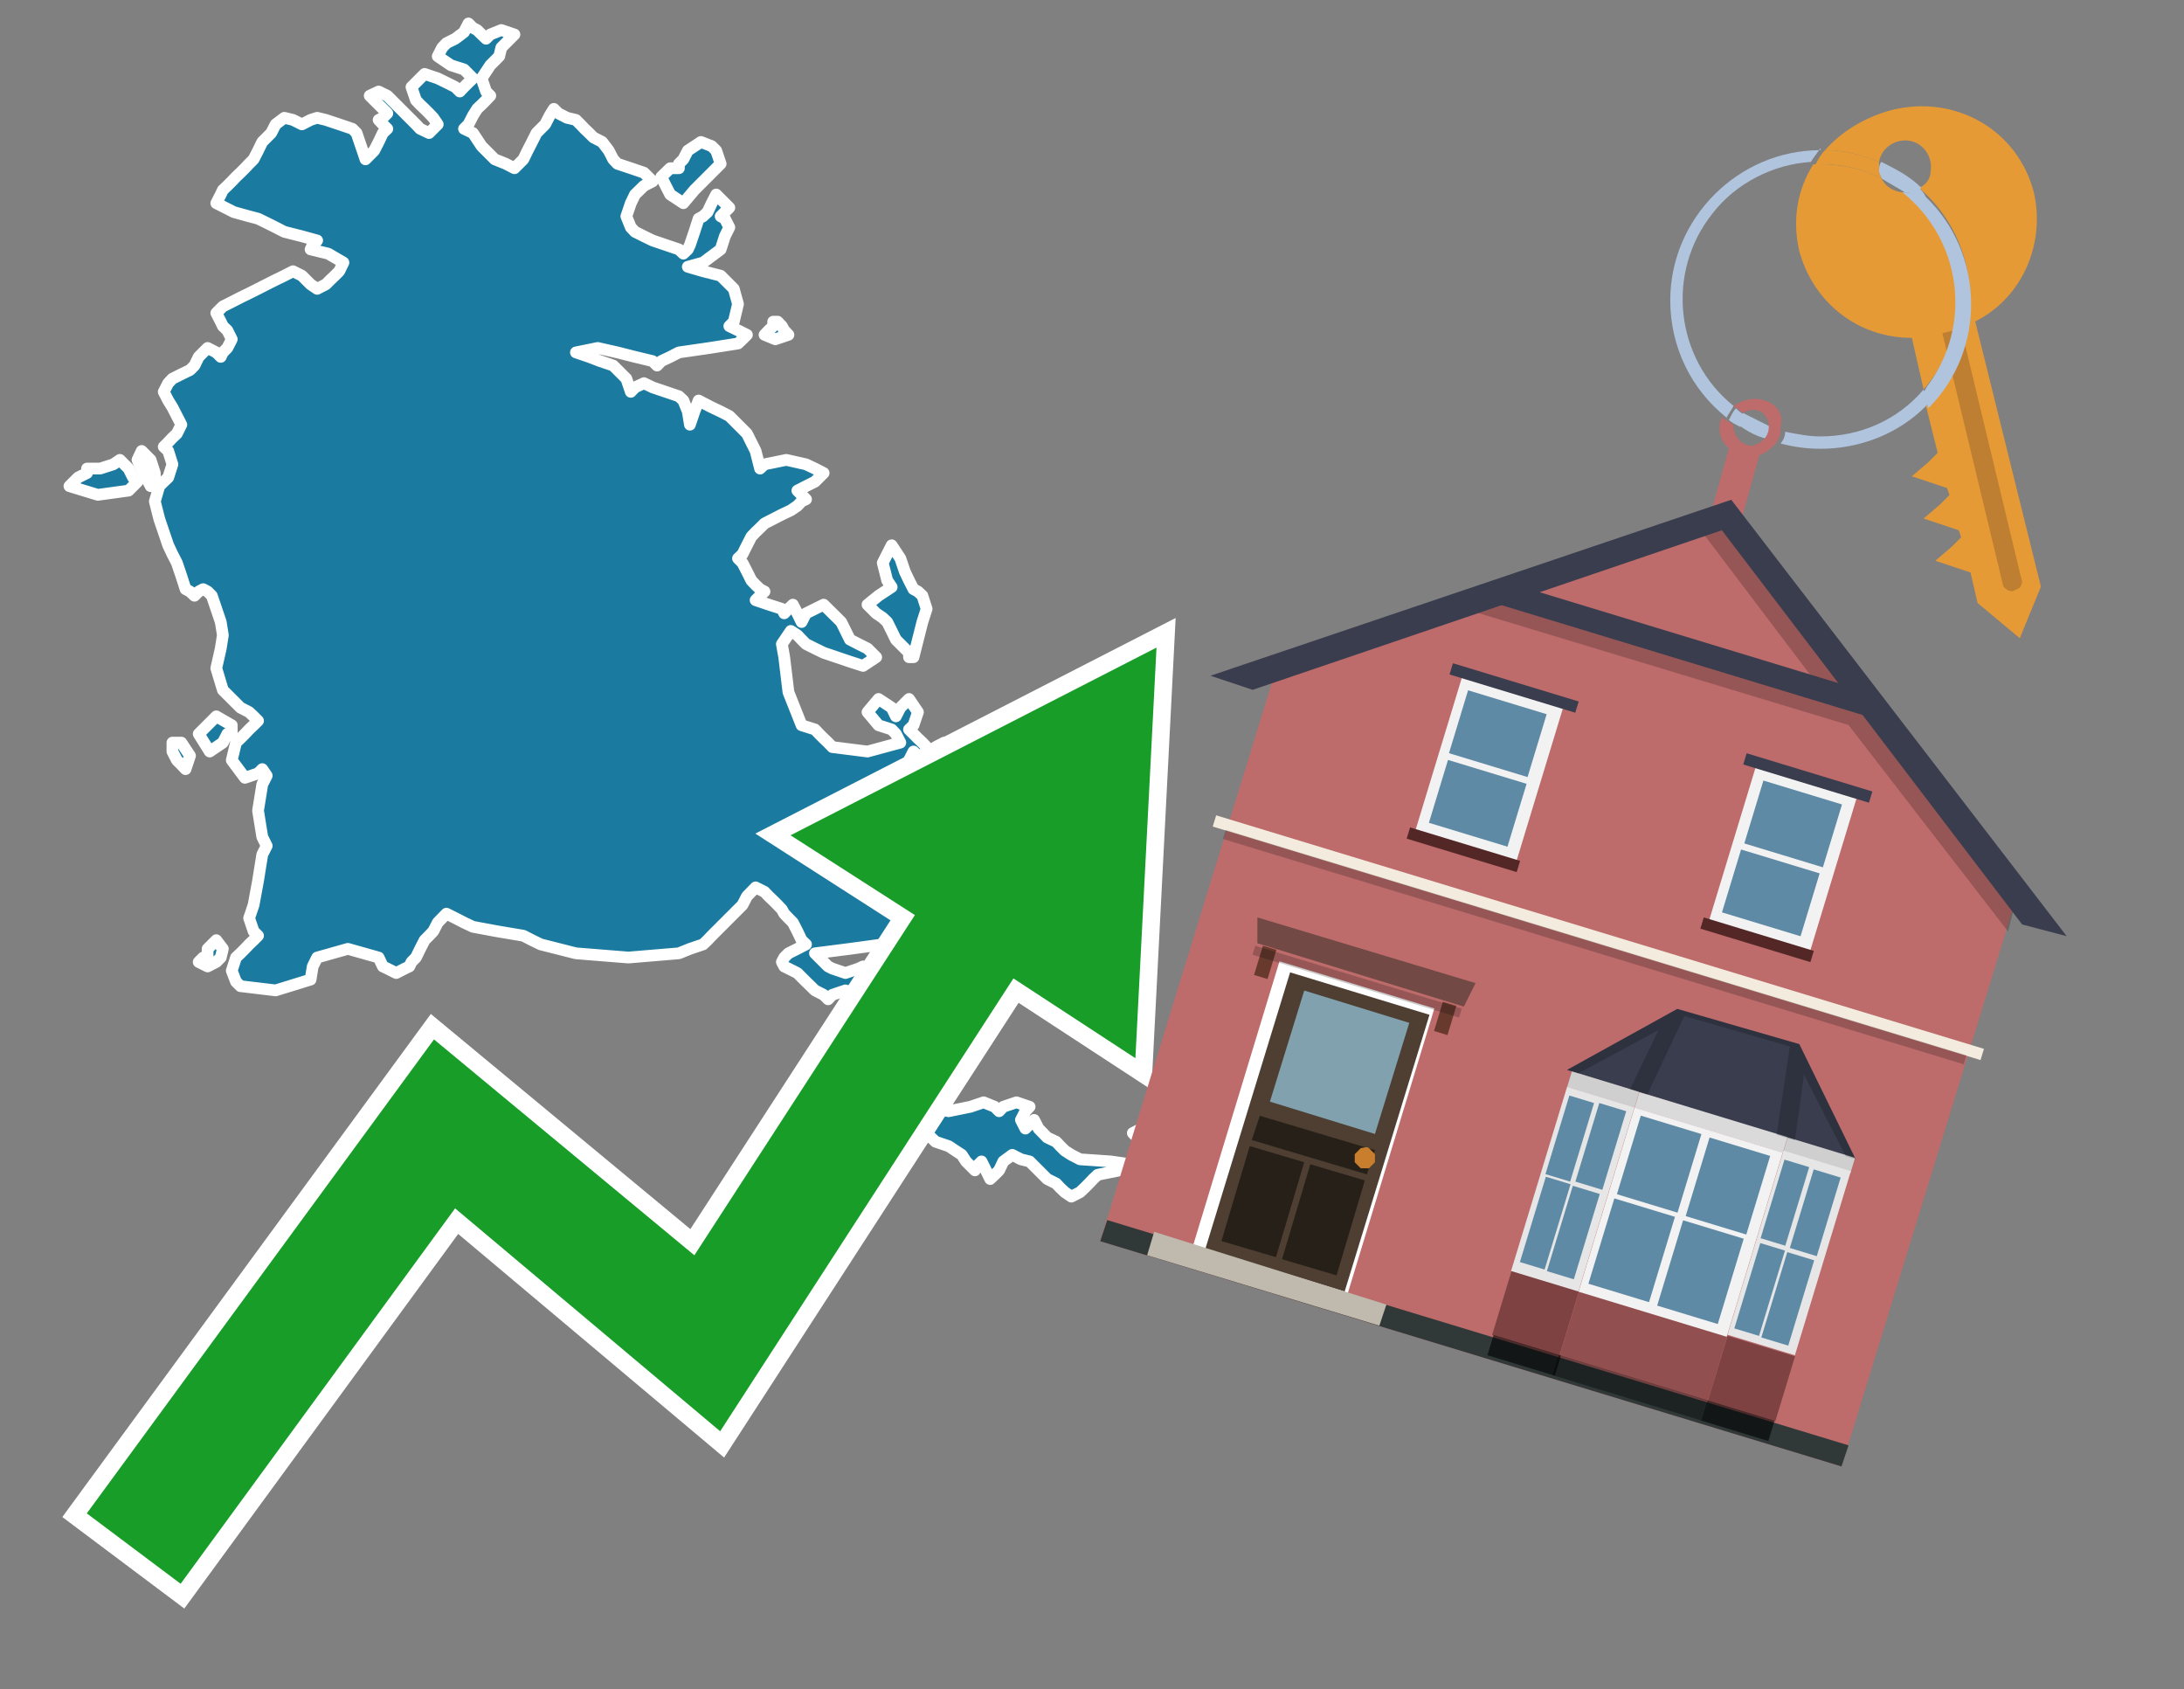 <?xml version="1.0" encoding="utf-8"?>
<!-- Generator: Adobe Illustrator 26.0.3, SVG Export Plug-In . SVG Version: 6.00 Build 0)  -->
<svg version="1.1" id="Text" xmlns="http://www.w3.org/2000/svg" xmlns:xlink="http://www.w3.org/1999/xlink" x="0px" y="0px"
	 width="93.1px" height="72px" viewBox="0 0 93.1 72" style="enable-background:new 0 0 93.1 72;" xml:space="preserve">
<rect x="0" y="0" width="93.1" height="72" fill="#808080" stroke="none"/>
<style type="text/css">
	.st0{fill:#1B7AA0;stroke:#FFFFFF;stroke-width:0.5;stroke-linejoin:round;}
	.st1{fill:none;stroke:#FFFFFF;stroke-width:1.5;stroke-miterlimit:10;}
	.st2{fill:#179D28;}
	.st3{fill:#E69A35;}
	.st4{fill:#B0C4DE;}
	.st5{fill:#BD6B6B;}
	.st6{fill:#BF7F32;}
	.st7{fill-rule:evenodd;clip-rule:evenodd;fill:#BD6B6B;}
	.st8{fill-rule:evenodd;clip-rule:evenodd;fill:#303838;}
	.st9{fill-rule:evenodd;clip-rule:evenodd;fill:#F3ECDE;}
	.st10{opacity:0.2;fill-rule:evenodd;clip-rule:evenodd;}
	.st11{fill-rule:evenodd;clip-rule:evenodd;fill:#3A3D4E;}
	.st12{fill:#724944;}
	.st13{fill-rule:evenodd;clip-rule:evenodd;fill:#FFFFFF;}
	.st14{fill:#4E3F32;}
	.st15{fill:#81A1AE;}
	.st16{fill:#272019;}
	.st17{fill:#C87E2C;}
	.st18{fill-rule:evenodd;clip-rule:evenodd;fill:#C0B9AD;}
	.st19{fill:#683A2D;}
	.st20{opacity:0.2;}
	.st21{opacity:0.6;fill-rule:evenodd;clip-rule:evenodd;fill:#542727;}
	.st22{opacity:0.4;fill-rule:evenodd;clip-rule:evenodd;fill:#542727;}
	.st23{opacity:0.6;fill-rule:evenodd;clip-rule:evenodd;}
	.st24{opacity:0.4;fill-rule:evenodd;clip-rule:evenodd;}
	.st25{fill-rule:evenodd;clip-rule:evenodd;fill:#CFCFCF;}
	.st26{fill-rule:evenodd;clip-rule:evenodd;fill:#DADADA;}
	.st27{fill-rule:evenodd;clip-rule:evenodd;fill:#E6E6E6;}
	.st28{fill-rule:evenodd;clip-rule:evenodd;fill:#F2F2F2;}
	.st29{fill-rule:evenodd;clip-rule:evenodd;fill:#5F8AA5;}
	.st30{opacity:0.2;clip-path:url(#SVGID_00000075153797737028568380000000229847302129778351_);}
	.st31{fill-rule:evenodd;clip-rule:evenodd;fill:#542727;}
</style>
<path class="st0" d="M48.66,49.04L48.47,48.48L48.29,48.29L48.66,48.1L49.03,48.85L48.85,49.5L48.66,49.5ZM40.62,43.15L41.0,42.59L41.37,42.78L41.56,42.96L41.65,43.34L41.09,43.71L40.62,43.71ZM44.27,37.17L43.89,37.54L43.71,37.82L43.52,38.01L43.33,38.2L43.15,38.38L42.96,38.57L42.77,38.38L42.59,38.2L42.4,38.01L42.21,37.82L42.03,37.64L42.21,37.45L42.4,37.36L42.59,37.17L42.77,36.98L42.96,36.79L43.15,36.61L43.33,36.42L43.52,36.05L43.71,35.67L43.89,35.3L44.27,34.93L44.64,35.11L44.83,35.3L45.02,35.11L45.2,34.93L45.39,35.67L45.2,36.42L45.02,36.61L44.83,36.79L44.64,36.98L44.64,37.17ZM43.15,40.81L43.52,41.0L43.71,41.19L43.89,41.56L43.52,41.84L43.15,42.21L42.96,42.59L42.77,42.78L42.4,42.96L42.03,42.4L42.21,41.84L42.4,41.56L42.59,41.19L42.77,41.0L42.77,40.81ZM41.0,38.2L41.28,37.45L41.65,37.82L41.84,38.2L42.03,38.38L41.75,38.57L41.37,38.76L41.18,38.94L41.0,38.94ZM38.75,27.82L38.57,27.64L38.38,27.45L38.19,27.26L38.01,26.89L37.82,26.51L37.63,26.33L37.35,26.14L36.98,25.77L37.45,25.39L38.01,25.02L37.82,24.74L37.63,23.99L38.01,23.24L38.38,23.8L38.57,24.36L38.75,24.74L38.94,25.11L39.13,25.21L39.32,25.39L39.5,25.95L39.32,26.51L39.13,27.26L38.94,28.01L38.75,28.01ZM33.15,13.71L33.33,13.9L33.43,14.08L33.61,14.27L33.05,14.46L32.59,14.27L32.77,14.08L32.96,13.9L32.96,13.71ZM28.94,6.98L29.13,6.79L29.32,6.42L29.88,6.05L30.34,6.23L30.53,6.42L30.72,6.98L30.16,7.54L29.6,8.1L29.13,8.66L28.57,8.29L28.38,7.92L28.19,7.54L28.57,7.17L28.94,7.17ZM8.85,40.44L9.22,40.07L9.5,40.44L9.41,40.81L9.22,41.0L8.85,41.19L8.47,41.0L8.66,40.81L8.85,40.81ZM7.73,31.65L8.1,32.21L7.91,32.78L7.73,32.59L7.54,32.4L7.35,32.03L7.35,31.65ZM9.69,31.28L9.5,31.65L8.94,32.03L8.47,31.28L9.22,30.53L9.88,30.91L9.88,31.28ZM6.42,20.72L6.23,20.35L6.04,19.97L5.86,19.6L6.04,19.22L6.23,19.41L6.42,19.6L6.6,20.16L6.6,20.72ZM4.27,19.97L4.83,19.79L5.11,19.6L5.48,19.97L5.67,20.35L5.86,20.53L5.67,20.72L5.48,20.91L4.17,21.09L2.96,20.72L3.33,20.35L3.71,20.16L3.71,19.97ZM41.0,39.13L41.18,39.32L41.37,39.69L41.56,40.07L41.65,40.25L41.56,40.44L41.37,40.63L41.0,40.81L40.62,41.0L40.25,41.19L39.88,41.28L39.69,41.47L39.5,41.65L39.32,41.84L39.13,42.4L38.94,42.96L38.75,42.78L38.38,42.59L38.01,43.15L37.82,43.71L37.63,44.08L37.82,44.46L38.01,44.64L38.19,44.83L38.38,45.02L38.57,45.21L38.75,45.02L38.94,44.83L39.13,44.46L39.32,44.08L39.5,43.9L40.06,43.71L40.62,43.9L40.81,44.08L41.0,44.46L40.81,44.83L40.62,45.02L40.44,45.21L40.25,45.3L40.06,45.49L39.88,45.3L39.69,45.21L39.5,45.86L39.32,46.61L39.13,46.79L39.32,46.98L39.5,47.17L40.44,47.36L41.37,47.17L41.93,46.98L42.4,47.17L42.59,47.36L42.77,47.17L43.33,46.98L43.89,47.17L43.71,47.36L43.52,47.73L43.71,48.1L43.89,47.92L44.08,47.73L44.27,48.1L44.64,48.48L45.02,48.66L45.2,48.85L45.39,49.04L45.67,49.22L46.04,49.41L47.35,49.5L48.66,49.69L47.73,49.88L46.79,50.07L46.6,50.25L46.42,50.44L46.23,50.63L46.04,50.81L45.67,51.0L45.39,50.81L45.2,50.63L45.02,50.44L44.64,50.25L44.27,49.88L43.89,49.5L43.52,49.41L43.15,49.22L42.77,49.5L42.59,49.88L42.4,50.07L42.21,50.25L42.03,49.88L41.84,49.5L41.65,49.69L41.56,49.88L41.37,49.69L41.18,49.5L41.0,49.22L40.44,48.85L39.88,48.66L39.69,48.48L39.5,48.29L39.32,48.1L39.13,47.92L38.94,47.73L38.75,47.54L38.57,47.36L38.38,47.17L38.19,46.98L38.01,46.61L37.82,46.23L37.63,45.86L37.45,45.49L37.35,45.3L37.17,45.21L36.98,44.64L36.79,44.08L36.6,43.71L36.79,43.34L36.98,42.96L36.79,42.59L36.6,42.4L36.04,42.21L35.48,42.4L35.3,42.59L35.11,42.4L34.74,42.21L34.36,41.84L33.99,41.47L33.61,41.28L33.43,41.19L33.33,41.0L33.43,40.81L33.61,40.63L33.99,40.44L34.36,40.25L34.17,40.07L33.99,39.69L33.8,39.32L33.61,39.13L33.43,38.94L33.33,38.76L33.15,38.57L32.96,38.38L32.77,38.2L32.59,38.01L32.21,37.82L31.84,38.2L31.65,38.57L31.46,38.76L31.28,38.94L31.09,39.13L30.9,39.32L30.72,39.5L30.53,39.69L30.34,39.88L30.16,40.07L29.97,40.25L29.41,40.44L28.94,40.63L26.79,40.81L24.55,40.63L23.8,40.44L23.05,40.25L22.68,40.07L22.31,39.88L21.18,39.69L20.16,39.5L19.78,39.32L19.41,39.13L19.03,38.94L18.66,39.32L18.47,39.69L18.29,39.88L18.1,40.07L17.91,40.44L17.73,40.81L17.54,41.0L17.45,41.19L17.26,41.28L16.89,41.47L16.51,41.28L16.32,41.19L16.14,40.81L14.83,40.44L13.52,40.81L13.33,41.19L13.24,41.75L11.75,42.21L10.25,42.03L10.06,41.84L9.88,41.37L10.06,40.81L10.25,40.63L10.44,40.44L10.62,40.25L10.81,40.07L11.0,39.88L10.81,39.69L10.62,39.13L10.81,38.57L11.0,37.54L11.18,36.42L11.37,36.05L11.18,35.67L11.0,34.55L11.18,33.43L11.37,33.06L11.18,32.78L11.0,32.96L10.44,33.15L9.88,32.4L10.06,31.65L10.25,31.47L10.44,31.28L10.62,31.09L10.81,30.91L11.0,30.72L10.81,30.53L10.62,30.35L10.25,30.16L9.88,29.79L9.5,29.41L9.22,28.48L9.41,27.64L9.5,27.07L9.41,26.51L9.22,25.95L9.03,25.39L8.85,25.21L8.66,25.11L8.47,25.21L8.29,25.39L8.1,25.21L7.91,25.11L7.73,24.55L7.54,23.99L7.35,23.62L7.17,23.24L6.98,22.68L6.79,22.12L6.6,21.37L6.79,20.72L6.98,20.53L7.17,20.35L7.35,19.79L7.17,19.22L6.98,19.04L7.17,18.85L7.35,18.66L7.54,18.48L7.73,18.1L7.54,17.73L7.35,17.36L7.17,17.07L6.98,16.7L7.17,16.33L7.35,16.14L7.73,15.95L8.1,15.77L8.29,15.58L8.47,15.21L8.85,14.83L9.22,15.02L9.41,15.21L9.5,15.02L9.69,14.83L9.88,14.46L9.69,14.08L9.5,13.9L9.41,13.71L9.22,13.34L9.5,13.06L9.88,12.87L10.25,12.68L10.62,12.5L11.0,12.31L11.37,12.12L11.75,11.93L12.12,11.75L12.49,11.56L12.87,11.75L13.05,11.93L13.24,12.12L13.52,12.31L13.89,12.12L14.08,11.93L14.27,11.75L14.46,11.56L14.64,11.19L13.99,10.81L13.24,10.63L13.33,10.44L13.52,10.25L12.87,10.07L12.12,9.88L11.75,9.69L11.37,9.5L11.0,9.32L10.62,9.22L9.97,9.04L9.22,8.66L9.41,8.29L9.5,8.1L9.69,7.92L9.88,7.73L10.06,7.54L10.25,7.36L10.44,7.17L10.62,6.98L10.81,6.79L11.0,6.42L11.18,6.05L11.37,5.86L11.56,5.67L11.75,5.3L12.12,5.02L12.49,5.11L12.87,5.3L13.24,5.11L13.52,5.02L13.89,5.11L14.46,5.3L15.02,5.49L15.2,5.67L15.39,6.23L15.58,6.79L15.76,6.61L15.95,6.42L16.14,6.05L16.32,5.67L16.51,5.49L16.32,5.3L16.14,5.11L16.32,5.02L16.51,4.83L16.32,4.64L16.14,4.46L15.95,4.27L15.76,4.08L16.14,3.9L16.51,4.08L16.7,4.27L16.89,4.46L17.07,4.64L17.26,4.83L17.45,5.02L17.54,5.11L17.73,5.3L17.91,5.49L18.29,5.67L18.66,5.3L18.47,5.02L18.29,4.83L18.1,4.64L17.91,4.46L17.73,4.27L17.54,3.71L18.1,3.15L18.66,3.34L19.03,3.52L19.41,3.71L19.6,3.9L19.78,3.71L19.97,3.52L20.16,3.34L19.97,3.15L19.78,2.96L19.22,2.78L18.66,2.4L18.85,2.03L19.03,1.84L19.41,1.65L19.78,1.37L19.97,1.0L20.16,1.19L20.34,1.28L20.53,1.47L20.72,1.65L20.9,1.47L21.37,1.28L21.93,1.47L21.75,1.65L21.56,1.84L21.37,2.03L21.28,2.4L20.9,2.78L20.53,3.34L20.72,3.9L20.9,4.08L20.72,4.27L20.53,4.46L20.34,4.64L20.16,4.93L19.97,5.3L19.78,5.49L20.16,5.67L20.53,6.23L21.09,6.79L21.56,6.98L21.93,7.17L22.31,6.79L22.49,6.42L22.68,6.05L22.87,5.67L23.05,5.49L23.24,5.3L23.43,4.93L23.61,4.64L23.8,4.83L24.17,5.02L24.55,5.11L24.74,5.3L24.92,5.49L25.11,5.67L25.3,5.86L25.67,6.05L25.95,6.42L26.14,6.79L26.32,6.98L26.89,7.17L27.45,7.36L27.63,7.54L27.82,7.73L27.45,7.92L27.07,8.29L26.89,8.66L26.7,9.22L26.89,9.69L27.07,9.88L27.45,10.07L27.82,10.25L28.38,10.44L28.94,10.63L29.13,10.81L29.32,10.63L29.41,10.44L29.6,9.88L29.78,9.32L29.97,9.22L30.16,9.04L30.34,8.66L30.53,8.29L30.72,8.48L30.9,8.66L31.09,8.85L30.9,9.04L30.72,9.22L30.9,9.32L31.09,9.69L30.9,10.07L30.72,10.63L29.97,11.19L29.32,11.37L29.97,11.56L30.72,11.75L30.9,11.93L31.09,12.12L31.28,12.31L31.46,12.96L31.28,13.71L31.09,13.9L31.46,14.08L31.84,14.27L31.65,14.46L31.46,14.64L30.25,14.83L28.94,15.02L28.57,15.21L28.19,15.39L28.01,15.58L27.82,15.39L27.07,15.21L26.32,15.02L25.48,14.83L24.55,15.02L25.11,15.21L25.58,15.39L26.14,15.58L26.7,16.14L26.89,16.7L27.07,16.51L27.45,16.33L27.82,16.51L28.38,16.7L28.94,16.89L29.13,17.07L29.32,17.54L29.41,18.1L29.6,17.54L29.78,17.07L29.97,17.17L30.34,17.36L30.72,17.54L31.09,17.73L31.46,18.1L31.84,18.48L32.21,19.22L32.4,19.97L32.59,19.79L33.52,19.6L34.36,19.79L34.74,19.97L35.11,20.16L34.92,20.35L34.74,20.53L34.36,20.72L33.99,20.91L34.17,21.09L34.36,21.28L34.17,21.37L33.99,21.56L33.71,21.75L33.33,21.93L32.96,22.12L32.59,22.31L32.4,22.5L32.21,22.68L32.03,22.87L31.84,23.24L31.65,23.62L31.46,23.8L31.65,23.99L31.84,24.36L32.03,24.74L32.21,24.93L32.4,25.11L32.59,25.21L32.4,25.39L32.21,25.58L32.77,25.77L33.33,25.95L33.43,26.14L33.61,25.95L33.8,25.77L33.99,26.14L34.17,26.51L34.36,26.14L35.11,25.77L35.86,26.51L36.23,27.26L36.6,27.45L36.98,27.64L37.35,28.01L36.79,28.38L36.23,28.2L35.67,28.01L35.11,27.82L34.74,27.64L34.36,27.45L34.17,27.26L33.99,27.07L33.71,26.89L33.33,27.45L33.43,28.01L33.61,29.5L34.17,30.91L34.74,31.09L34.92,31.28L35.11,31.47L35.3,31.65L35.48,31.84L36.98,32.03L38.38,31.65L38.19,31.28L38.01,31.09L37.45,30.91L36.98,30.35L37.45,29.79L38.01,30.16L38.19,30.53L38.38,30.16L38.75,29.79L39.13,30.35L38.94,30.91L38.75,31.09L38.94,31.28L39.13,31.47L39.32,31.65L39.5,31.84L39.69,32.03L39.88,31.84L40.25,31.65L40.62,32.21L40.44,32.78L40.25,32.59L39.69,32.4L39.13,32.21L38.94,32.03L38.75,32.4L38.57,32.78L38.38,33.24L38.01,33.8L37.63,33.62L37.45,33.43L37.35,33.8L37.63,34.18L38.01,34.74L38.19,35.3L38.38,36.7L38.57,38.2L38.75,38.38L38.57,38.57L38.38,39.32L38.01,40.07L37.63,40.25L36.23,40.44L34.74,40.63L34.92,40.81L35.11,41.0L35.3,41.19L35.48,41.28L36.04,41.47L36.6,41.28L36.79,41.19L36.98,41.28L37.17,41.47L37.35,41.65L37.91,41.84L38.38,41.65L38.57,41.47L38.75,41.28L38.94,41.19L39.13,41.0L39.5,40.81L39.88,40.44L40.06,40.07L40.25,39.88L40.44,39.69L40.62,39.32L40.81,38.94L41.0,38.94Z"/>
<polygon class="st1" points="49.3,27.6 33.7,35.6 39,39 29.6,53.5 18.5,44.3 3.7,64.5 7.7,67.5 19.4,51.5 30.7,61 43.2,41.7 
	48.4,45.1 "/>
<polygon class="st2" points="49.3,27.6 33.7,35.6 39,39 29.6,53.5 18.5,44.3 3.7,64.5 7.7,67.5 19.4,51.5 30.7,61 43.2,41.7 
	48.4,45.1 "/>
<path class="st3" d="M80.2,7.6c0-0.1-0.1-0.2-0.1-0.3c0-0.1,0-0.3,0-0.4c-0.7-0.3-1.5-0.5-2.3-0.5c-0.2,0.2-0.3,0.4-0.4,0.6
	c0.1,0,0.2,0,0.3,0C78.5,7,79.4,7.2,80.2,7.6z"/>
<path class="st4" d="M77.6,6.4c-3.5,0-6.4,2.9-6.4,6.4c0,2,0.9,3.8,2.4,5c0.1-0.2,0.2-0.3,0.3-0.5c-2.5-2-2.9-5.7-0.9-8.2
	c1-1.3,2.6-2.1,4.2-2.2c0.1-0.2,0.3-0.4,0.4-0.6V6.4z"/>
<path class="st3" d="M84.2,13.7c2-1,3-3.3,2.5-5.5C86,5.5,83.3,4,80.6,4.7c-1.1,0.3-2.1,0.9-2.8,1.7c0.8,0,1.6,0.2,2.3,0.5
	c0.1-0.6,0.7-1,1.3-0.9c0.6,0.1,1,0.7,0.9,1.3c0,0.3-0.2,0.6-0.5,0.7c2.7,2.3,2.9,6.4,0.6,9c-0.1,0.1-0.2,0.2-0.3,0.3l0.5,2
	l-0.4,0.4l-0.7,0.6l0.9,0.3l0.6,0.2l0.1,0.3l-0.4,0.4L82,22.1l0.9,0.3l0.6,0.2l0.1,0.3l-0.4,0.4l-0.7,0.6l0.9,0.3l0.6,0.2l0.3,1.3
	l1.8,1.5L87,25L84.2,13.7z"/>
<path class="st3" d="M81.2,8.2c-0.4,0-0.8-0.2-1-0.6C79.4,7.2,78.5,7,77.6,7c-0.1,0-0.2,0-0.3,0c-0.7,1.1-0.9,2.4-0.6,3.7
	c0.6,2.2,2.5,3.7,4.8,3.7l0.5,2.2c2.1-2.4,1.9-6.1-0.6-8.2C81.3,8.3,81.2,8.3,81.2,8.2z"/>
<path class="st4" d="M74.1,18.1c0.4,0.3,0.8,0.5,1.2,0.6c0.1-0.1,0.2-0.3,0.2-0.5l0,0c-0.4-0.2-0.8-0.4-1.2-0.6
	C74.2,17.8,74.1,17.9,74.1,18.1z"/>
<path class="st4" d="M74.4,17.7c-0.2-0.1-0.3-0.2-0.4-0.3c-0.1,0.1-0.2,0.3-0.3,0.5c0.1,0.1,0.3,0.2,0.5,0.3
	C74.1,17.9,74.2,17.8,74.4,17.7z"/>
<path class="st5" d="M74.8,17c-0.3,0-0.6,0.1-0.9,0.3c0.1,0.1,0.3,0.2,0.4,0.3c0.3-0.2,0.8-0.2,1,0.2c0.1,0.1,0.1,0.3,0.1,0.4l0,0
	c0,0.4-0.3,0.7-0.7,0.8c-0.4,0-0.7-0.3-0.8-0.7c0,0,0,0,0-0.1v-0.1c-0.2-0.1-0.3-0.2-0.5-0.3c-0.2,0.4-0.1,1,0.3,1.3l-1,3.6L74,23
	l1-3.6c0.3-0.1,0.5-0.3,0.7-0.5c0.1-0.2,0.2-0.3,0.2-0.5c0-0.1,0-0.1,0-0.2C76.1,17.5,75.5,17,74.8,17z"/>
<path class="st6" d="M86,25.1l-0.2,0.1c-0.2,0-0.3-0.1-0.4-0.2l0,0l-2.6-10.8l0.8-0.2l2.6,10.8C86.2,24.9,86.1,25.1,86,25.1L86,25.1
	z"/>
<path class="st4" d="M80.1,7.3c0,0.1,0.1,0.2,0.1,0.3c0.3,0.2,0.7,0.4,1,0.6c0.1,0,0.2,0,0.3,0c0.1,0,0.3-0.1,0.4-0.2
	c-0.5-0.5-1.1-0.8-1.7-1.1C80.1,7,80.1,7.2,80.1,7.3z"/>
<path class="st4" d="M77.6,18.6c-0.5,0-1-0.1-1.5-0.2c0,0.2-0.1,0.4-0.2,0.5c2.2,0.6,4.7,0,6.3-1.7L82,16.6
	C80.9,17.9,79.3,18.6,77.6,18.6z"/>
<path class="st4" d="M81.8,8c-0.1,0.1-0.2,0.1-0.4,0.2c-0.1,0-0.2,0-0.3,0c2.5,2,3,5.6,1.1,8.2c-0.1,0.1-0.1,0.2-0.2,0.3l0.2,0.7
	c2.5-2.5,2.4-6.6-0.1-9C82,8.2,81.9,8.1,81.8,8L81.8,8z"/>
<g>
	<polygon class="st7" points="86,38.1 73.6,22.1 54.4,28.5 46.9,52.9 78.5,62.5 	"/>
	<polygon class="st8" points="78.5,62.5 78.8,61.6 47.2,52 46.9,52.9 78.5,62.5 	"/>
	
		<rect x="51" y="39.7" transform="matrix(-0.957 -0.291 0.291 -0.957 121.681 98.014)" class="st9" width="34.2" height="0.5"/>
	
		<rect x="51.5" y="40.2" transform="matrix(-0.957 -0.291 0.291 -0.957 121.299 98.817)" class="st10" width="33" height="0.4"/>
	<path class="st10" d="M86.1,37.7l-4.1-5.4l0,0l0,0l-8.1-10.6l-1.4,0.9l5,6.6c-4.8-1.5-13.6-4.2-13.8-4.2l-2.1,0.7l17.2,5.2l6.8,8.8
		L86.1,37.7z"/>
	
		<rect x="63.4" y="27.2" transform="matrix(0.957 0.291 -0.291 0.957 11.183 -19.753)" class="st11" width="16.9" height="1"/>
	<polygon class="st11" points="88.1,39.9 73.8,21.3 51.6,28.8 53.4,29.4 73.4,22.6 86.2,39.4 	"/>
	<g>
		<polygon class="st12" points="53.6,39.1 62.9,41.9 62.4,42.9 53.6,40.2 		"/>
		
			<rect x="52.5" y="41.7" transform="matrix(-0.957 -0.291 0.291 -0.957 95.557 110.317)" class="st13" width="6.9" height="12.7"/>
		<g transform="matrix( 0.861, 0, 0, 0.861, 2148,666.7) ">
			<g>
				<g id="Symbol_9_0_Layer2_0_MEMBER_8_MEMBER_12_MEMBER_0_FILL_00000000221050500652020650000016968551942043764377_">
					<path class="st14" d="M-2424-724.1l-6.9-2.1l-4.2,13.7l6.9,2.1L-2424-724.1z"/>
				</g>
			</g>
		</g>
		<g transform="matrix( 0.861, 0, 0, 0.861, 2148,666.7) ">
			<g>
				<g id="Symbol_9_0_Layer2_0_MEMBER_8_MEMBER_12_MEMBER_1_MEMBER_1_FILL_00000024715425263566513780000008352326449265998742_">
					<path class="st15" d="M-2430.2-725.3l-1.7,5.5l5.2,1.6l1.7-5.5L-2430.2-725.3z"/>
				</g>
			</g>
		</g>
		<g transform="matrix( 0.861, 0, 0, 0.861, 2148,666.7) ">
			<g>
				<g id="Symbol_9_0_Layer2_0_MEMBER_8_MEMBER_12_MEMBER_2_MEMBER_0_FILL_00000078767653199722890290000000328629160693940155_">
					<path class="st16" d="M-2431.6-712.1l1.4-4.7l-2.7-0.8l-1.4,4.7L-2431.6-712.1z"/>
				</g>
			</g>
		</g>
		<g transform="matrix( 0.861, 0, 0, 0.861, 2148,666.7) ">
			<g>
				<g id="Symbol_9_0_Layer2_0_MEMBER_8_MEMBER_12_MEMBER_2_MEMBER_1_FILL_00000065041012839955175980000008634302413428399805_">
					<path class="st16" d="M-2428.6-711.2l1.4-4.7l-2.7-0.8l-1.4,4.7L-2428.6-711.2z"/>
				</g>
			</g>
		</g>
		<g transform="matrix( 0.861, 0, 0, 0.861, 2148,666.7) ">
			<g>
				<g id="Symbol_9_0_Layer2_0_MEMBER_8_MEMBER_12_MEMBER_2_MEMBER_1_FILL_00000163044142682498288790000014509690284825881985_">
					<path class="st16" d="M-2427.1-716.2l0.4-1.2l-5.7-1.7l-0.4,1.2L-2427.1-716.2z"/>
				</g>
			</g>
		</g>
		<g transform="matrix( 0.861, 0, 0, 0.861, 2148,666.7) ">
			<g>
				<g id="Symbol_9_0_Layer2_0_MEMBER_8_MEMBER_13_FILL_00000045612611013196237270000007907534605287444383_">
					<path class="st17" d="M-2426.7-716.8c0-0.1,0-0.3,0-0.4c-0.1-0.1-0.2-0.2-0.3-0.3s-0.3,0-0.4,0c-0.1,0.1-0.2,0.2-0.3,0.3
						c0,0.2,0,0.3,0,0.4c0.1,0.1,0.2,0.2,0.3,0.3c0.2,0,0.3,0,0.4,0C-2426.9-716.6-2426.8-716.7-2426.7-716.8z"/>
				</g>
			</g>
		</g>
		<polygon class="st18" points="48.9,53.5 49.2,52.5 59.1,55.6 58.8,56.5 48.9,53.5 		"/>
		
			<rect x="61.3" y="42.7" transform="matrix(-0.957 -0.291 0.291 -0.957 107.942 102.817)" class="st19" width="0.6" height="1.3"/>
		
			<rect x="53.6" y="40.4" transform="matrix(-0.957 -0.291 0.291 -0.957 93.571 95.987)" class="st19" width="0.6" height="1.3"/>
		
			<rect x="53.3" y="41.5" transform="matrix(-0.957 -0.291 0.291 -0.957 101.129 98.594)" class="st20" width="9.2" height="0.4"/>
	</g>
	<g>
		<polygon class="st11" points="79.1,49.4 66.8,45.6 71.5,43 76.7,44.5 		"/>
		
			<rect x="63.9" y="54.5" transform="matrix(0.957 0.291 -0.291 0.957 19.157 -16.63)" class="st21" width="3" height="2.9"/>
		
			<rect x="73.1" y="57.3" transform="matrix(0.957 0.291 -0.291 0.957 20.366 -19.175)" class="st21" width="3" height="2.9"/>
		
			<rect x="66.7" y="55.9" transform="matrix(0.957 0.291 -0.291 0.957 19.762 -17.902)" class="st22" width="6.6" height="2.9"/>
		
			<rect x="63.4" y="57.3" transform="matrix(0.957 0.291 -0.291 0.957 19.669 -16.387)" class="st23" width="3" height="0.9"/>
		
			<rect x="72.5" y="60.1" transform="matrix(0.957 0.291 -0.291 0.957 20.879 -18.931)" class="st23" width="3" height="0.9"/>
		
			<rect x="66.1" y="58.7" transform="matrix(0.957 0.291 -0.291 0.957 20.274 -17.659)" class="st24" width="6.6" height="0.9"/>
		
			<rect x="66.8" y="46.1" transform="matrix(0.957 0.291 -0.291 0.957 16.495 -17.895)" class="st25" width="3" height="0.7"/>
		<rect x="76" y="48.9" transform="matrix(0.957 0.291 -0.291 0.957 17.705 -20.44)" class="st25" width="3" height="0.7"/>
		<rect x="69.6" y="47.5" transform="matrix(0.957 0.291 -0.291 0.957 17.1 -19.168)" class="st26" width="6.6" height="0.7"/>
		
			<rect x="65.5" y="46.6" transform="matrix(0.957 0.291 -0.291 0.957 17.678 -17.334)" class="st27" width="3" height="8.2"/>
		<rect x="74.7" y="49.3" transform="matrix(0.957 0.291 -0.291 0.957 18.887 -19.878)" class="st27" width="3" height="8.2"/>
		
			<rect x="68.3" y="48" transform="matrix(0.957 0.291 -0.291 0.957 18.282 -18.606)" class="st28" width="6.6" height="8.2"/>
		<g>
			<rect x="69" y="48.4" transform="matrix(0.291 -0.957 0.957 0.291 2.528 102.846)" class="st29" width="3.5" height="2.7"/>
			
				<rect x="71.9" y="49.3" transform="matrix(0.291 -0.957 0.957 0.291 3.754 106.292)" class="st29" width="3.5" height="2.7"/>
			
				<rect x="67.7" y="52" transform="matrix(0.291 -0.957 0.957 0.291 -1.754 104.369)" class="st29" width="3.8" height="2.7"/>
			
				<rect x="70.6" y="52.9" transform="matrix(0.291 -0.957 0.957 0.291 -0.528 107.815)" class="st29" width="3.8" height="2.7"/>
		</g>
		<g>
			<rect x="65.2" y="48" transform="matrix(0.291 -0.957 0.957 0.291 0.971 98.469)" class="st29" width="3.5" height="1.1"/>
			
				<rect x="66.5" y="48.4" transform="matrix(0.291 -0.957 0.957 0.291 1.486 99.916)" class="st29" width="3.5" height="1.2"/>
			
				<rect x="64" y="51.7" transform="matrix(0.291 -0.957 0.957 0.291 -3.31 99.992)" class="st29" width="3.8" height="1.1"/>
			
				<rect x="65.2" y="52" transform="matrix(0.291 -0.957 0.957 0.291 -2.796 101.439)" class="st29" width="3.8" height="1.2"/>
		</g>
		<g>
			
				<rect x="74.4" y="50.8" transform="matrix(0.291 -0.957 0.957 0.291 4.785 109.19)" class="st29" width="3.5" height="1.1"/>
			
				<rect x="75.6" y="51.2" transform="matrix(0.291 -0.957 0.957 0.291 5.299 110.638)" class="st29" width="3.5" height="1.2"/>
			
				<rect x="73.1" y="54.5" transform="matrix(0.291 -0.957 0.957 0.291 0.503 110.713)" class="st29" width="3.8" height="1.1"/>
			
				<rect x="74.3" y="54.8" transform="matrix(0.291 -0.957 0.957 0.291 1.017 112.16)" class="st29" width="3.8" height="1.2"/>
		</g>
		<g>
			<defs>
				<polygon id="SVGID_1_" points="79.1,49.4 66.8,45.6 71.5,43 76.7,44.5 				"/>
			</defs>
			<clipPath id="SVGID_00000104691782124360056840000001658481663947911575_">
				<use xlink:href="#SVGID_1_"  style="overflow:visible;"/>
			</clipPath>
			<polygon style="opacity:0.2;clip-path:url(#SVGID_00000104691782124360056840000001658481663947911575_);" points="79.5,49.2 
				77.3,44.9 77.3,44.9 77.4,44.6 77.1,44.5 77.1,44.2 76.9,44.1 76.6,43.5 75.9,43.8 76.1,44.2 72.3,43 72.6,42.8 72.2,42.2 
				71.6,42.5 71.4,42.4 71.3,42.7 71.1,42.6 71.1,42.8 66.6,45.3 67,45.9 70.7,43.9 69.4,46.6 70.1,46.9 71.8,43.3 76.3,44.6 
				75.7,48.6 76.5,48.7 76.9,45.8 78.8,49.5 			"/>
		</g>
	</g>
	<g>
		<g>
			
				<rect x="61.2" y="29.4" transform="matrix(-0.957 -0.291 0.291 -0.957 114.656 82.648)" class="st28" width="4.5" height="6.8"/>
			<g>
				
					<rect x="62.5" y="29.5" transform="matrix(0.291 -0.957 0.957 0.291 15.348 83.328)" class="st29" width="2.8" height="3.5"/>
			</g>
			<g>
				
					<rect x="61.6" y="32.5" transform="matrix(0.291 -0.957 0.957 0.291 11.883 84.561)" class="st29" width="2.8" height="3.5"/>
			</g>
			
				<rect x="61.7" y="29.1" transform="matrix(-0.957 -0.291 0.291 -0.957 117.73 76.179)" class="st11" width="5.6" height="0.5"/>
			
				<rect x="60" y="36" transform="matrix(-0.957 -0.291 0.291 -0.957 111.598 89.081)" class="st31" width="4.9" height="0.5"/>
		</g>
		<g>
			
				<rect x="73.7" y="33.2" transform="matrix(-0.957 -0.291 0.291 -0.957 138.031 93.758)" class="st28" width="4.5" height="6.8"/>
			<g>
				
					<rect x="75" y="33.4" transform="matrix(0.291 -0.957 0.957 0.291 20.568 98.002)" class="st29" width="2.8" height="3.5"/>
			</g>
			<g>
				
					<rect x="74.1" y="36.3" transform="matrix(0.291 -0.957 0.957 0.291 17.102 99.235)" class="st29" width="2.8" height="3.5"/>
			</g>
			
				<rect x="74.2" y="32.9" transform="matrix(-0.957 -0.291 0.291 -0.957 141.106 87.289)" class="st11" width="5.6" height="0.5"/>
			
				<rect x="72.5" y="39.8" transform="matrix(-0.957 -0.291 0.291 -0.957 134.974 100.191)" class="st31" width="4.9" height="0.5"/>
		</g>
	</g>
</g>
</svg>
